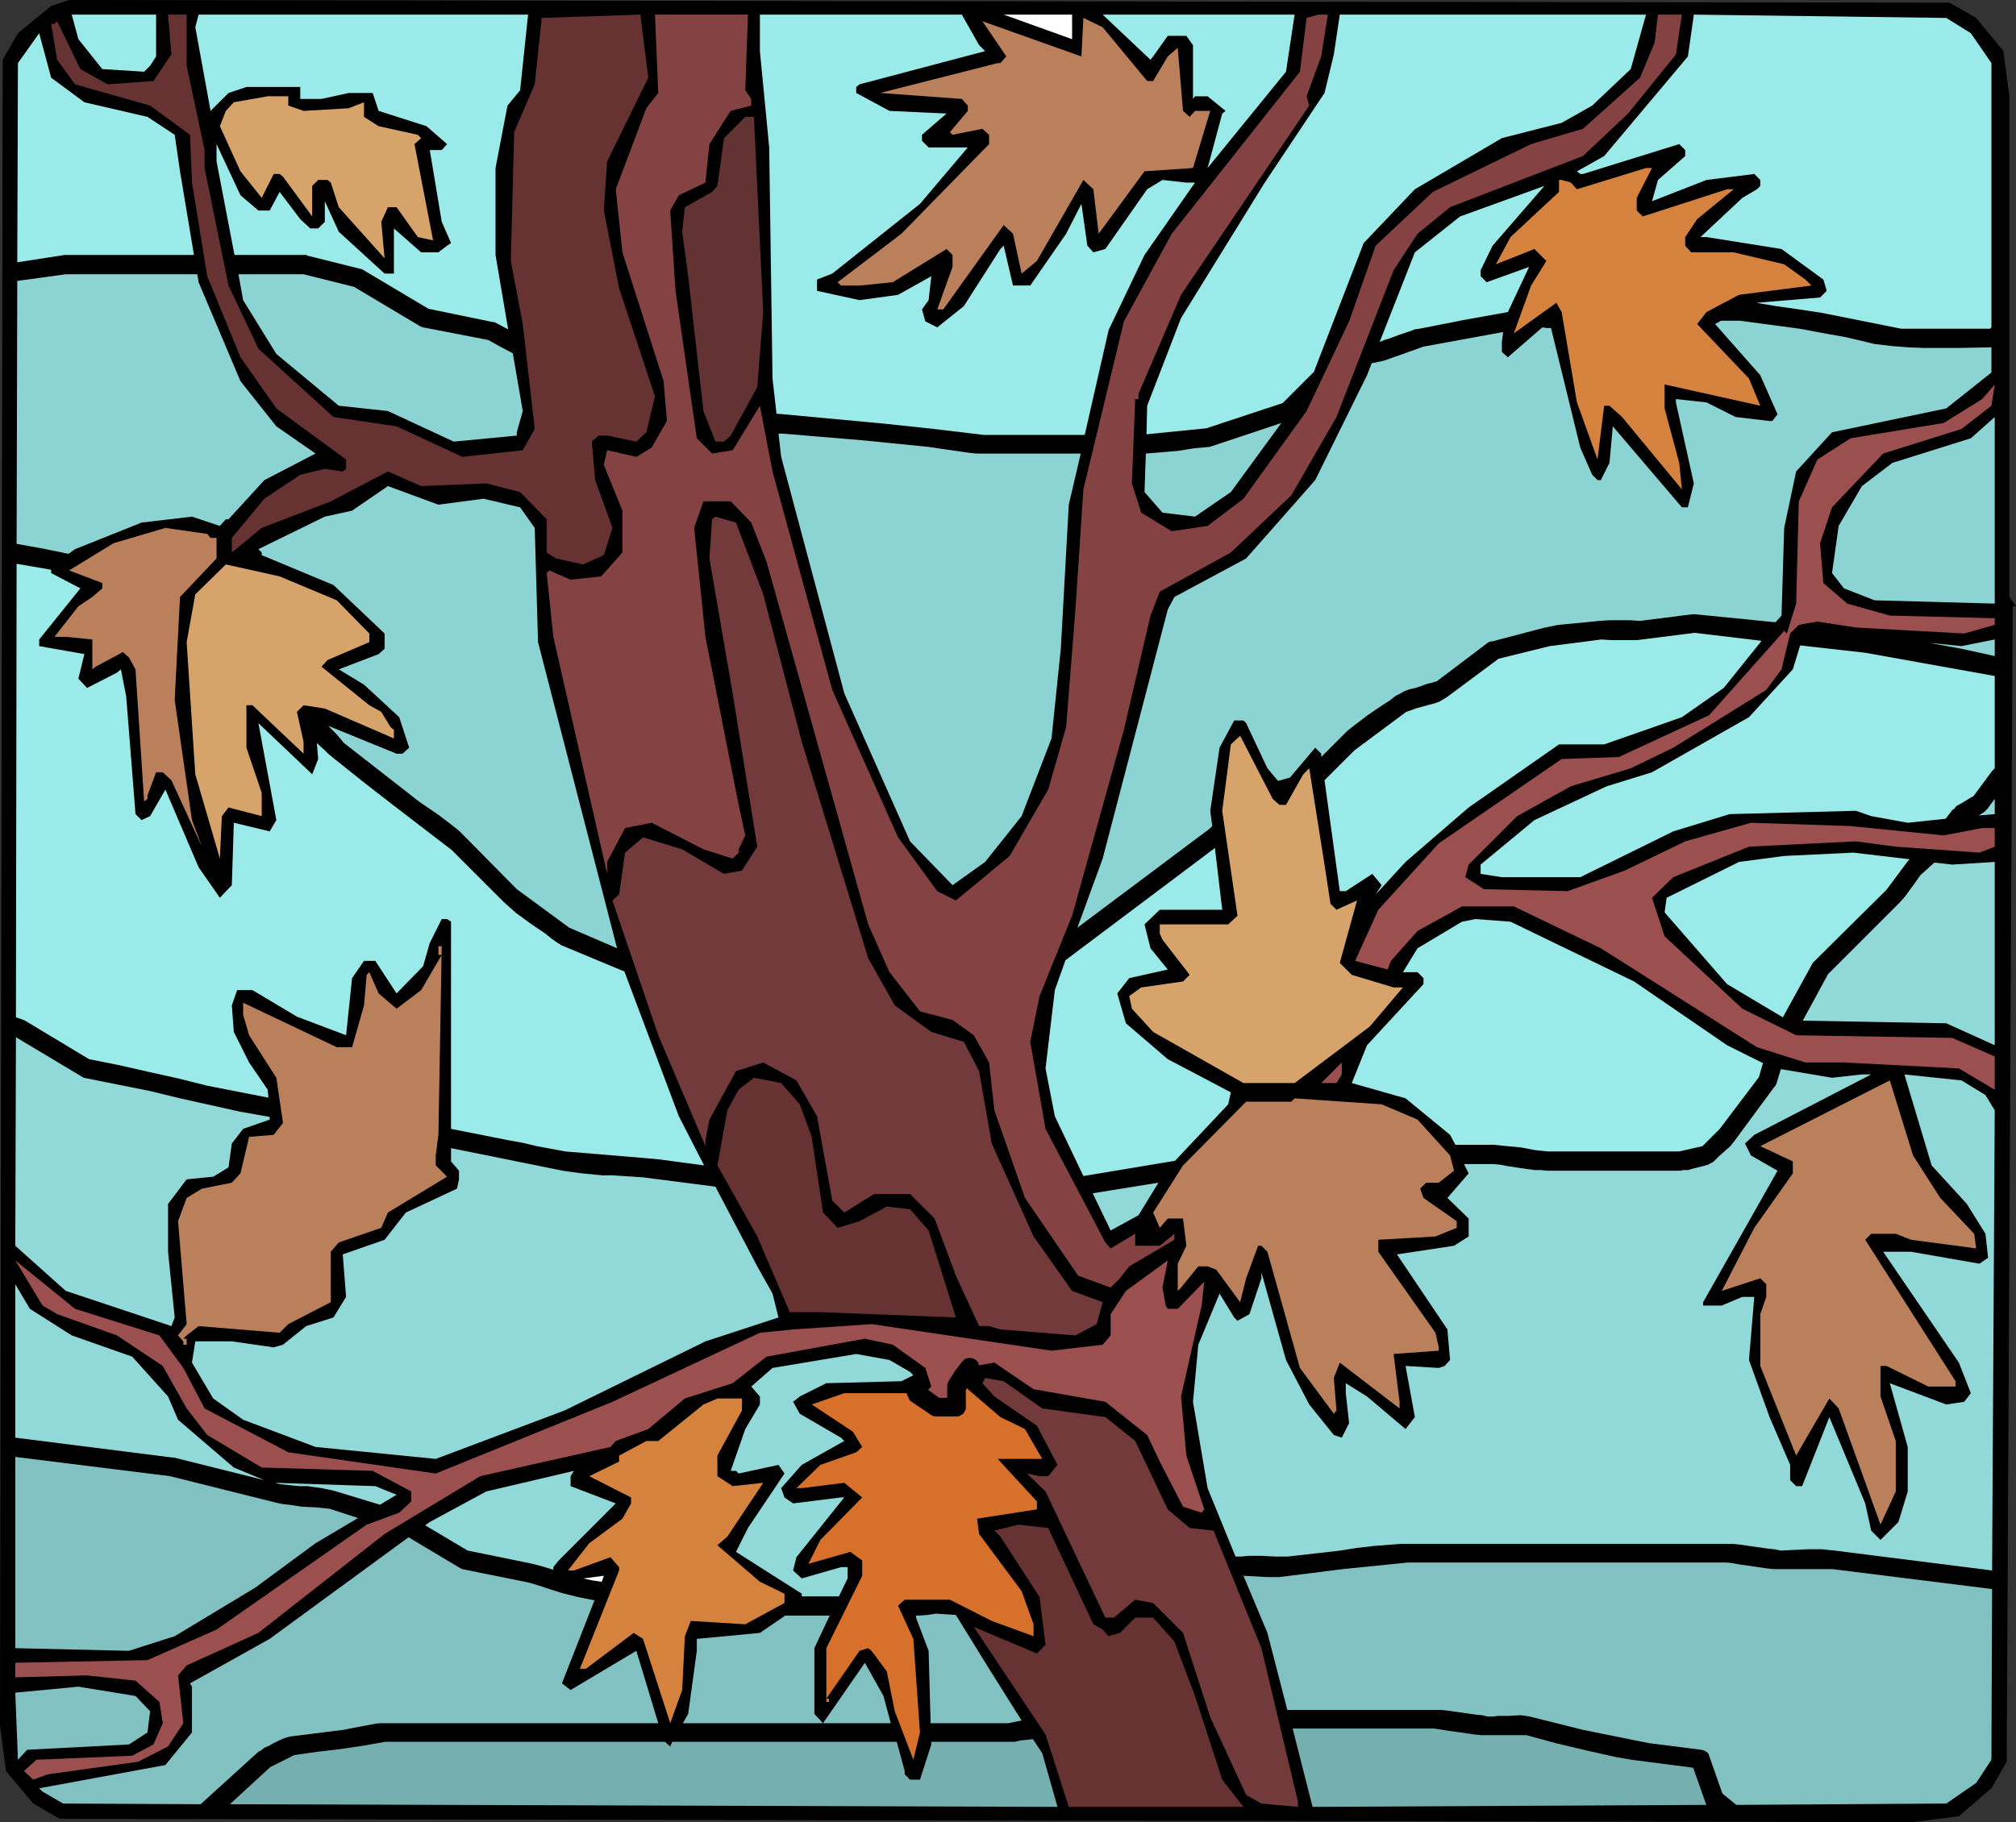 <?xml version="1.0" encoding="UTF-8" standalone="no"?>
<svg
   version="1.0"
   width="129.766mm"
   height="117.318mm"
   id="svg64"
   sodipodi:docname="Tree 211.wmf"
   xmlns:inkscape="http://www.inkscape.org/namespaces/inkscape"
   xmlns:sodipodi="http://sodipodi.sourceforge.net/DTD/sodipodi-0.dtd"
   xmlns="http://www.w3.org/2000/svg"
   xmlns:svg="http://www.w3.org/2000/svg">
  <rect width="100%" height="100%" fill="#333333" stroke="none"/>
  <sodipodi:namedview
     id="namedview64"
     pagecolor="#ffffff"
     bordercolor="#000000"
     borderopacity="0.25"
     inkscape:showpageshadow="2"
     inkscape:pageopacity="0.0"
     inkscape:pagecheckerboard="0"
     inkscape:deskcolor="#d1d1d1"
     inkscape:document-units="mm" />
  <defs
     id="defs1">
    <pattern
       id="WMFhbasepattern"
       patternUnits="userSpaceOnUse"
       width="6"
       height="6"
       x="0"
       y="0" />
  </defs>
  <path
     style="fill:#000000;fill-opacity:1;fill-rule:evenodd;stroke:none"
     d="m 480.759,4.363 6.626,8.08 1.454,10.988 V 145.27 l 1.616,2.262 h -0.808 l -1.454,281.168 -3.717,6.464 -7.918,6.787 -11.15,1.454 L 14.544,442.598 8.08,438.881 1.454,430.963 0,419.975 0.646,14.543 4.363,8.08 12.443,1.454 16.806,0 474.295,0.646 Z"
     id="path1" />
  <path
     style="fill:#9beaea;fill-opacity:1;fill-rule:evenodd;stroke:none"
     d="M 37.976,13.735 36.522,15.998 35.067,17.452 24.886,16.805 19.069,9.534 17.453,3.555 h 20.523 z"
     id="path2" />
  <path
     style="fill:#663232;fill-opacity:1;fill-rule:evenodd;stroke:none"
     d="m 45.41,15.998 4.363,20.522 v 4.363 l 5.818,28.602 7.272,15.351 18.261,16.644 15.352,2.262 15.998,7.433 14.706,-1.616 2.909,-5.171 -2.909,-25.531 -2.909,-15.351 0.808,-31.349 5.01,-11.635 1.616,-15.351 V 4.363 l 24.078,-0.808 1.939,15.351 -10.019,20.36 -0.808,11.958 3.717,18.906 8.726,26.339 -2.101,8.726 -2.424,2.262 -7.11,-1.454 h -2.101 l -1.616,1.454 0.808,9.372 4.202,11.635 -2.101,6.625 -5.01,2.262 -6.626,-1.454 -2.262,-1.454 v -8.08 l -6.464,-6.625 -8.242,-2.101 -15.837,0.646 -8.08,-3.555 -13.898,7.272 -16.806,6.464 -7.272,5.979 v -3.555 l 7.918,-9.534 8.726,-5.817 5.979,-1.454 4.363,0.646 0.808,-0.646 v -2.262 L 67.226,99.379 58.499,86.936 50.419,67.222 46.702,44.438 46.218,32.803 36.522,25.693 18.261,20.522 13.898,14.543 12.443,5.817 h 0.808 l 0.646,-0.646 5.656,11.635 6.626,3.717 11.15,-0.808 4.363,-6.464 -0.808,-9.695 h 4.525 z"
     id="path3" />
  <path
     style="fill:#8cd3d3;fill-opacity:1;fill-rule:evenodd;stroke:none"
     d="m 79.83,176.619 16.645,6.787 h 1.454 l 1.616,-1.454 -2.424,-7.433 -8.565,-7.918 -6.141,-3.717 9.696,-3.717 1.454,-1.293 v -3.717 l -12.443,-11.796 -17.453,-7.272 v -0.646 l -0.808,-0.808 16.16,-7.918 6.626,-1.454 8.726,-5.979 12.282,4.525 10.989,-1.454 8.888,2.101 3.555,5.009 0.808,27.794 19.23,74.493 -11.635,-5.009 -12.766,-9.372 -12.766,-12.927 -1.293,-1.293 -1.616,-1.293 -3.394,-2.585 -3.555,-2.424 -1.616,-1.131 -1.616,-1.293 -16.16,-12.604 -1.778,-2.101 z"
     id="path4" />
  <path
     style="fill:#91d8d8;fill-opacity:1;fill-rule:evenodd;stroke:none"
     d="m 65.61,271.796 v 0.646 l -6.464,2.262 -2.747,3.555 -0.808,5.817 -3.717,2.262 -6.464,0.646 -4.525,5.979 v 11.635 l 1.616,15.998 -0.808,2.101 -25.694,-8.564 -12.282,-10.988 0.162,-50.74 15.675,9.372 0.485,0.323 0.323,0.162 16.16,3.232 7.272,1.778 7.272,1.616 7.272,1.616 z"
     id="path5" />
  <path
     style="fill:#91d8d8;fill-opacity:1;fill-rule:evenodd;stroke:none"
     d="m 174.043,288.763 10.181,19.391 3.717,6.625 1.454,5.817 -17.776,5.817 -34.259,16.805 -31.35,11.796 -29.25,-2.909 -17.614,-6.625 -7.272,-5.171 -5.171,-8.726 0.808,-5.171 h 8.888 l 10.181,1.454 2.262,-0.646 5.656,-4.525 6.626,-2.101 3.07,-5.009 -0.808,-10.342 10.181,-3.555 5.171,-6.625 12.443,-5.817 0.485,-2.262 v -2.101 l -1.939,-2.262 v -3.232 l 27.149,5.494 2.262,0.323 2.424,0.323 5.01,0.485 h 2.424 l 2.586,0.162 2.424,0.162 2.424,0.162 z"
     id="path6" />
  <path
     style="fill:#9beaea;fill-opacity:1;fill-rule:evenodd;stroke:none"
     d="m 12.443,138.645 v 0.808 l 7.11,3.717 -10.019,12.443 v 1.616 l 10.989,1.939 -1.454,5.979 2.101,2.262 7.272,-3.717 0.97,-0.808 1.293,6.625 2.262,28.602 1.454,1.454 2.101,-0.97 3.717,-6.464 8.08,18.906 5.171,7.433 2.909,-3.07 0.485,-15.19 8.726,2.101 1.616,-2.747 -4.363,-23.592 13.09,12.443 1.454,-3.717 -0.323,-3.878 1.939,1.778 0.808,0.808 0.97,0.808 7.272,5.817 7.272,5.656 14.544,11.15 12.766,12.766 1.454,1.293 1.454,1.293 3.555,2.585 3.555,2.424 1.616,1.293 1.616,1.131 h 0.162 l 0.323,0.323 15.514,6.464 13.251,35.227 6.141,11.958 -7.272,-0.97 -3.555,-0.485 -3.555,-0.323 -19.392,-1.616 -6.949,-1.293 -3.394,-0.808 -3.555,-0.646 -13.898,-2.747 v -50.416 l -0.97,-0.646 h -1.293 l -2.909,5.817 -1.616,5.656 -6.464,6.625 -5.171,-7.918 H 88.557 l -2.909,4.201 -1.454,13.897 -11.958,-4.525 -10.827,-6.464 h -3.717 l -1.293,3.717 0.485,6.464 3.717,7.433 4.525,6.625 0.162,1.939 -14.867,-2.909 -7.11,-1.778 -7.272,-1.616 -7.11,-1.616 -7.272,-1.454 -15.837,-9.534 H 5.656 L 5.333,248.042 v 0 L 3.878,247.558 4.04,137.191 Z"
     id="path7" />
  <path
     style="fill:#8cd3d3;fill-opacity:1;fill-rule:evenodd;stroke:none"
     d="m 47.995,66.737 0.323,1.939 10.181,24.077 8.726,10.988 9.534,6.625 -12.443,6.464 -8.726,9.534 h -0.646 l -1.454,1.616 -6.787,-2.262 -12.282,1.454 -16.16,6.464 -1.616,1.131 -6.302,-1.293 -6.302,-1.131 0.162,-63.99 5.979,-0.808 5.818,-0.808 z"
     id="path8" />
  <path
     style="fill:#9beaea;fill-opacity:1;fill-rule:evenodd;stroke:none"
     d="m 20.523,24.885 15.352,3.555 6.626,4.363 1.293,8.888 3.394,20.36 h -31.189 -0.323 L 4.202,63.828 4.363,15.351 9.534,8.08 12.443,18.906 Z"
     id="path9" />
  <path
     style="fill:#8cd3d3;fill-opacity:1;fill-rule:evenodd;stroke:none"
     d="m 262.923,110.367 -2.909,12.443 -1.939,35.065 -2.262,21.815 -7.272,18.906 -8.888,11.15 -7.918,5.656 -10.342,-10.665 -15.998,-36.035 -15.352,-57.526 -0.646,-5.656 h 0.97 l 19.392,1.616 16.16,1.616 3.232,0.485 3.394,0.485 3.394,0.485 1.616,0.162 h 1.616 z"
     id="path10" />
  <path
     style="fill:#9beaea;fill-opacity:1;fill-rule:evenodd;stroke:none"
     d="m 238.198,10.988 1.454,1.454 -30.542,8.08 -0.808,0.646 v 1.454 l 8.08,4.363 13.898,0.646 -5.979,5.171 v 1.454 l 1.616,1.616 h 9.534 l -11.635,13.735 -21.331,16.967 -3.717,1.454 v 2.747 l 10.342,2.262 9.373,-1.293 8.08,-4.525 -0.646,5.817 -1.616,2.262 0.808,2.909 2.909,1.454 6.464,-5.171 8.888,-13.897 0.808,-0.808 2.262,9.695 h 4.202 l 8.726,-12.604 3.717,-7.272 1.454,10.18 1.454,1.616 2.909,-0.808 10.181,-14.543 3.717,-2.262 5.818,0.646 h 2.101 l -12.282,17.613 -8.726,18.26 -5.818,25.531 h -24.563 l -12.12,-1.454 -12.12,-1.293 -12.12,-1.131 -12.12,-1.131 -1.939,-0.162 -0.97,-8.564 -0.808,-56.234 -2.262,-23.431 V 3.555 h 49.126 z"
     id="path11" />
  <path
     style="fill:#8cd3d3;fill-opacity:1;fill-rule:evenodd;stroke:none"
     d="m 311.726,102.934 -12.282,16.805 -8.726,5.979 -7.918,-0.97 -4.363,-5.009 0.323,-9.372 3.878,-0.323 3.878,-0.323 4.04,-0.646 3.717,-0.323 0.485,-0.162 z"
     id="path12" />
  <path
     style="fill:#9beaea;fill-opacity:1;fill-rule:evenodd;stroke:none"
     d="m 396.728,16.805 -9.373,8.888 -7.434,4.201 -14.544,3.717 -21.17,12.443 -12.443,13.089 -12.12,31.349 -7.595,7.595 -18.584,6.14 -14.544,1.454 0.162,-6.948 8.242,-21.33 20.362,-32.965 14.544,-21.815 2.262,-9.372 1.454,-9.695 h 74.498 z"
     id="path13" />
  <path
     style="fill:#9beaea;fill-opacity:1;fill-rule:evenodd;stroke:none"
     d="m 335.643,83.219 8.565,-21.815 10.989,-8.726 20.523,-7.433 -12.605,14.543 -2.909,5.979 v 1.454 l 1.454,1.454 10.342,-3.717 -5.171,10.988 -10.827,1.939 -10.666,2.101 -1.131,0.162 -1.293,0.485 -2.424,0.808 -2.586,0.97 -1.131,0.323 z"
     id="path14" />
  <path
     style="fill:#91d8d8;fill-opacity:1;fill-rule:evenodd;stroke:none"
     d="m 281.83,287.794 -4.848,7.918 -6.787,3.717 -4.363,-9.049 z"
     id="path15" />
  <path
     style="fill:#9beaea;fill-opacity:1;fill-rule:evenodd;stroke:none"
     d="m 295.566,206.352 1.778,15.028 h -15.19 l -3.717,3.555 1.454,5.817 4.202,5.171 -9.373,2.101 -2.909,3.717 2.101,7.272 10.181,8.726 15.352,8.08 -0.646,2.909 -12.928,13.735 -22.301,3.717 -6.949,-14.543 -2.262,-11.635 2.262,-19.068 2.586,-7.272 z"
     id="path16" />
  <path
     style="fill:#9beaea;fill-opacity:1;fill-rule:evenodd;stroke:none"
     d="m 428.563,155.935 -9.211,11.473 -10.181,7.11 -18.907,6.625 h -10.989 l -21.978,15.351 -15.352,13.25 -7.272,7.918 1.454,-2.262 -2.262,-2.747 -6.464,4.201 h -1.454 l -3.717,-26.986 7.272,-7.272 12.605,-9.372 0.97,-0.323 1.293,-0.485 2.909,-0.808 1.293,-0.323 1.454,-0.485 1.131,-0.646 0.808,-0.485 12.605,-9.372 12.443,-3.07 12.605,-1.616 2.424,0.162 h 1.293 1.131 2.586 1.131 l 1.293,-0.162 12.766,-1.616 z"
     id="path17" />
  <path
     style="fill:#8cd3d3;fill-opacity:1;fill-rule:evenodd;stroke:none"
     d="m 484.476,84.512 v 6.14 l -10.989,8.726 -27.795,5.817 -8.726,9.534 -2.909,13.735 -0.646,21.33 -1.454,1.616 -1.778,-0.162 -1.616,-0.162 -8.08,-0.808 -8.242,-0.808 h -0.485 l -12.766,1.616 -2.424,-0.162 h -2.424 -2.586 l -2.424,0.162 -3.232,0.323 -3.394,0.323 -3.394,0.323 -1.616,0.323 -1.616,0.323 -12.928,3.393 h -0.323 l -0.485,0.162 -12.605,9.534 -1.131,0.323 -1.293,0.323 -1.293,0.485 -1.454,0.485 -1.454,0.323 -1.293,0.485 -1.131,0.646 -0.97,0.485 -1.454,1.131 -1.778,1.131 -3.555,2.424 -3.394,2.585 -1.616,1.293 -1.293,1.293 -5.01,5.009 v -0.808 l -1.454,-1.454 -6.141,7.272 -2.909,0.808 -2.586,-3.07 -5.171,-10.988 -0.646,-0.646 h -2.262 l -3.555,6.625 -2.262,15.351 0.485,3.717 -0.646,0.646 -32.158,24.077 6.141,-16.805 15.837,-60.597 1.616,-3.07 17.453,-9.372 16.806,-19.068 12.605,-25.531 1.131,-2.909 1.616,-0.323 1.454,-0.323 9.534,-3.393 19.392,-3.555 -0.323,2.424 v 2.424 l 1.454,1.293 8.403,-7.272 1.131,0.162 h 0.97 l 7.11,29.086 2.909,6.625 1.293,1.293 h 0.808 l 2.101,-4.201 0.808,-8.888 16.806,19.714 h 1.454 l 1.454,-5.817 -4.363,-19.714 v -0.808 l 7.434,0.808 7.11,3.555 8.242,0.97 h 0.646 l 1.293,-1.616 -4.202,-9.534 -10.989,-12.443 1.454,-0.808 h 4.525 l 7.272,0.97 7.272,0.97 6.949,1.293 3.717,0.646 3.555,0.808 4.04,0.97 4.04,0.485 4.04,0.323 4.04,0.162 h 8.242 z"
     id="path18" />
  <path
     style="fill:#9beaea;fill-opacity:1;fill-rule:evenodd;stroke:none"
     d="m 479.467,8.08 5.01,7.272 v 64.313 l -0.323,0.323 h -21.654 l -6.464,-1.293 -6.464,-1.293 -6.464,-1.293 -6.464,-0.97 -2.262,-0.323 -2.262,-0.323 -4.848,-0.808 15.514,-1.293 1.616,-1.616 -0.808,-2.747 -10.181,-7.433 -18.261,-2.909 h -1.454 l 10.181,-9.534 3.555,-2.101 0.808,-0.808 v -1.454 l -1.454,-1.454 -11.635,1.454 -13.251,5.171 1.454,-5.171 6.626,-5.817 v -1.454 l -1.454,-1.454 -23.432,7.272 h -0.646 l -0.808,-0.646 6.626,-3.717 20.362,-24.239 1.454,-10.18 61.408,0.808 z"
     id="path19" />
  <path
     style="fill:#8cd3d3;fill-opacity:1;fill-rule:evenodd;stroke:none"
     d="m 456.035,146.078 -7.434,-2.909 -2.909,-3.717 1.616,-11.473 5.656,-9.695 7.434,-5.656 19.069,-5.979 5.818,-5.171 v 45.407 z"
     id="path20" />
  <path
     style="fill:#91d8d8;fill-opacity:1;fill-rule:evenodd;stroke:none"
     d="m 485.284,194.394 v 3.717 l -3.878,0.323 1.293,-0.808 0.485,-0.485 0.323,-0.323 z"
     id="path21" />
  <path
     style="fill:#9beaea;fill-opacity:1;fill-rule:evenodd;stroke:none"
     d="m 485.284,164.5 v 22.461 l -0.323,0.323 -0.323,0.323 -4.525,6.14 -0.646,0.323 -1.293,0.808 -0.808,0.485 -1.454,0.808 -0.485,0.646 -0.485,0.323 -1.616,2.101 -9.211,0.97 -8.888,-1.616 -3.717,-1.293 -30.704,0.808 -13.736,4.201 -22.624,11.15 h -19.069 l -5.171,-0.808 v -2.262 l 13.09,-10.827 17.614,-8.241 10.989,-3.393 23.594,-13.412 10.666,-11.635 1.778,-5.817 15.837,1.778 z"
     id="path22" />
  <path
     style="fill:#8cd3d3;fill-opacity:1;fill-rule:evenodd;stroke:none"
     d="m 485.284,155.612 v 4.04 l -8.08,-1.778 -7.918,-1.454 7.918,0.808 z"
     id="path23" />
  <path
     style="fill:#9beaea;fill-opacity:1;fill-rule:evenodd;stroke:none"
     d="m 433.734,247.558 -13.574,-8.08 -15.19,-17.452 0.485,-3.555 17.614,-8.726 10.989,-1.454 16.806,-0.808 13.736,1.616 -0.485,0.485 -0.485,0.646 -4.686,6.302 -17.776,17.613 v 0 l -0.162,0.162 -0.162,0.323 z"
     id="path24" />
  <path
     style="fill:#91d8d8;fill-opacity:1;fill-rule:evenodd;stroke:none"
     d="m 485.284,209.745 v 44.599 l -11.797,-5.333 -34.906,-0.646 6.141,-11.311 17.453,-17.452 1.293,-1.454 1.293,-1.778 1.293,-1.778 1.131,-1.616 1.616,-1.454 1.778,-1.616 4.363,0.485 z"
     id="path25" />
  <path
     style="fill:#75afaf;fill-opacity:1;fill-rule:evenodd;stroke:none"
     d="m 415.15,439.205 -95.829,0.485 -4.848,-19.068 h 34.421 l 3.07,0.485 3.394,0.485 3.394,0.485 1.778,0.162 h 1.454 9.373 l 3.555,0.97 3.555,0.97 7.434,1.778 7.272,1.616 3.717,0.646 3.717,0.485 11.312,1.454 2.909,8.241 0.162,0.485 z"
     id="path26" />
  <path
     style="fill:#82c1c1;fill-opacity:1;fill-rule:evenodd;stroke:none"
     d="m 484.638,386.687 -0.162,41.529 -3.717,5.656 -7.272,5.009 -51.066,0.323 -3.394,-2.747 -3.232,-9.211 -0.162,-0.485 -0.485,-0.485 -0.646,-0.323 -0.646,-0.162 -12.766,-1.616 -15.998,-3.232 -12.928,-3.232 -0.97,-0.162 -1.293,-0.162 -2.747,0.162 h -2.747 l -1.131,0.162 h -1.293 l -1.454,-0.323 -1.616,-0.162 -3.394,-0.485 -3.394,-0.485 -1.616,-0.162 h -1.454 -35.875 l -4.848,-18.745 -5.818,-13.897 2.909,0.162 2.909,0.162 h 2.747 l 2.747,-0.323 12.766,-1.616 15.998,-1.616 h 77.406 l 1.454,0.162 1.778,0.323 3.394,0.485 3.394,0.485 1.616,0.162 h 1.454 12.766 z"
     id="path27" />
  <path
     style="fill:#91d8d8;fill-opacity:1;fill-rule:evenodd;stroke:none"
     d="m 433.249,260.162 12.443,2.101 7.272,-0.808 h 2.262 l -28.442,14.705 -2.262,2.101 1.454,2.909 6.464,3.717 -18.099,31.995 v 0.808 h 4.525 l 5.01,-2.101 h 2.909 l -1.293,15.351 5.01,13.897 5.01,11.635 v 3.717 l 1.454,1.454 h 1.454 l 6.626,-16.805 8.726,21.007 1.454,6.625 2.262,2.262 4.363,-4.363 2.262,-7.433 v -10.827 l -4.363,-15.513 13.736,5.171 4.363,-0.646 1.616,-2.101 -2.909,-7.433 -18.422,-26.986 h 6.787 l 16.645,2.909 2.101,-1.454 -0.646,-5.817 -4.525,-7.272 -8.565,-9.372 -6.626,-22.138 13.898,1.454 5.818,3.555 2.262,3.717 -0.646,111.983 -38.299,-4.848 -1.616,-0.162 -1.454,-0.162 h -3.394 l -3.394,0.162 -3.232,0.162 -1.616,-0.323 -1.616,-0.162 -3.394,-0.485 -3.394,-0.485 -1.454,-0.162 h -1.616 -77.568 -1.939 l -2.101,0.162 -4.202,0.323 -4.202,0.485 -2.101,0.323 -1.939,0.323 -12.766,1.454 h -1.454 -1.616 l -3.394,-0.162 h -3.232 l -1.616,0.162 h -1.454 l -6.787,-16.644 -3.555,-21.007 1.293,-13.897 5.171,-12.443 3.555,5.817 0.808,0.808 2.909,-1.616 2.909,-8.726 v -1.454 l 5.979,21.33 5.656,10.827 5.979,7.433 1.939,0.646 1.778,-3.555 -0.808,-7.272 v -2.424 l 5.171,3.232 9.373,7.918 2.262,-2.909 -2.262,-12.443 8.08,0.485 1.454,-0.485 1.293,-1.454 -0.646,-7.433 -12.282,-18.26 13.898,-2.101 3.555,-2.262 v -4.363 l -5.171,-5.009 5.171,-5.979 -1.131,-2.262 h 7.272 l 1.616,0.162 1.616,0.323 3.232,0.485 3.394,0.485 h 1.616 l 1.454,0.162 h 32.482 l 0.646,-0.162 h 1.131 l 1.131,-0.323 2.586,-0.646 1.131,-0.323 0.97,-0.485 0.485,-0.323 1.293,-1.293 2.747,-2.424 1.131,-1.454 9.534,-12.927 0.323,-0.323 v -0.162 l 0.162,-0.162 z"
     id="path28" />
  <path
     style="fill:#9beaea;fill-opacity:1;fill-rule:evenodd;stroke:none"
     d="m 397.536,238.832 22.624,15.513 8.726,4.363 -0.97,3.393 -9.534,12.604 -4.202,4.201 -5.656,1.293 h -31.997 l -1.454,-0.162 -1.616,-0.162 -3.394,-0.646 -3.394,-0.323 -1.616,-0.162 -1.454,-0.162 h -9.534 l -1.293,-2.424 -10.827,-8.888 -13.09,-3.717 3.717,-9.211 13.736,-14.866 v -1.454 l -1.454,-1.454 h -3.555 l 3.555,-5.817 10.827,-6.464 3.232,-0.646 8.565,0.646 z"
     id="path29" />
  <path
     style="fill:#ffffff;fill-opacity:1;fill-rule:evenodd;stroke:none"
     d="m 141.885,384.102 5.01,-0.646 -0.485,1.454 -2.262,-0.323 z"
     id="path30" />
  <path
     style="fill:#91d8d8;fill-opacity:1;fill-rule:evenodd;stroke:none"
     d="m 103.424,371.175 1.131,-0.808 13.736,-7.433 21.331,-5.009 -0.808,1.293 v 2.424 l 10.989,4.201 -13.898,13.897 -1.293,1.616 v 0.646 l -2.586,-0.808 -2.424,-0.646 -15.837,-3.232 z"
     id="path31" />
  <path
     style="fill:#82c1c1;fill-opacity:1;fill-rule:evenodd;stroke:none"
     d="m 48.803,439.043 -33.451,-0.162 -5.01,-2.909 -0.808,-0.808 30.704,-5.656 6.464,-7.918 v -11.15 l -0.485,-0.808 19.392,-10.827 33.774,-24.723 12.443,7.433 0.323,0.162 0.323,0.162 15.998,3.232 2.262,0.646 1.939,0.646 4.04,1.293 3.878,0.97 4.04,0.808 -7.918,20.199 2.101,1.616 15.998,-9.534 5.333,17.613 H 93.566 92.435 l -1.293,0.162 -2.586,0.485 -2.586,0.485 -2.424,0.485 -12.928,1.616 -0.646,0.162 -0.97,0.323 -1.131,0.485 -1.293,0.646 -1.131,0.646 -1.131,0.485 -0.808,0.646 -0.646,0.323 -7.11,6.464 z"
     id="path32" />
  <path
     style="fill:#82c1c1;fill-opacity:1;fill-rule:evenodd;stroke:none"
     d="m 226.401,419.329 -0.485,-17.613 -3.07,-8.08 v -0.485 h 0.485 l 2.262,-0.162 2.101,-0.323 4.848,0.323 8.08,13.089 7.918,12.604 -1.616,0.323 -1.616,0.323 z"
     id="path33" />
  <path
     style="fill:#75afaf;fill-opacity:1;fill-rule:evenodd;stroke:none"
     d="m 218.16,423.853 1.939,7.11 v 0.808 l 1.293,1.293 h 2.424 l 2.747,-8.564 v -0.646 h 19.069 1.293 l 1.293,-0.323 1.616,-0.162 1.454,-0.162 2.262,3.393 3.717,13.089 -201.353,-0.646 9.858,-9.049 5.818,-2.909 5.656,-0.808 5.494,-0.646 5.494,-0.808 5.494,-0.97 h 68.034 l 1.293,1.131 0.485,-1.131 z"
     id="path34" />
  <path
     style="fill:#82c1c1;fill-opacity:1;fill-rule:evenodd;stroke:none"
     d="m 201.838,393.151 -3.717,7.918 v 15.998 l 2.101,2.262 10.181,-14.705 4.525,8.08 1.778,6.625 h -50.581 l 1.293,-2.262 2.101,-15.351 v -2.909 l 15.352,-1.454 6.141,-4.201 z"
     id="path35" />
  <path
     style="fill:#91d8d8;fill-opacity:1;fill-rule:evenodd;stroke:none"
     d="m 221.392,333.847 0.808,0.808 -2.909,1.454 -18.261,0.485 -6.464,3.232 -1.616,1.293 1.616,2.909 10.019,5.817 0.808,0.808 -10.342,5.817 -5.01,5.656 0.808,2.262 2.101,1.454 11.635,-1.454 h 0.808 l -11.635,14.543 -0.808,3.232 2.101,1.939 9.534,-2.747 h 1.616 v 2.747 l -2.101,4.363 h -9.05 v -0.646 l -15.998,-10.18 2.909,-5.817 8.888,-13.25 -1.454,-2.101 -9.696,2.101 -0.646,-0.646 h -1.293 l 3.555,-10.18 3.555,-5.979 v -1.939 l -2.101,-2.424 5.171,-4.525 20.362,-3.393 8.08,1.454 z"
     id="path36" />
  <path
     style="fill:#82c1c1;fill-opacity:1;fill-rule:evenodd;stroke:none"
     d="m 87.102,369.397 -10.342,6.14 -14.706,10.827 -19.554,11.796 -11.15,3.555 -27.634,-0.646 v -46.538 l 37.653,4.686 25.856,6.464 1.454,0.323 1.616,0.162 3.232,0.485 3.394,0.162 3.232,0.323 z"
     id="path37" />
  <path
     style="fill:#91d8d8;fill-opacity:1;fill-rule:evenodd;stroke:none"
     d="m 66.902,360.833 24.402,0.808 5.171,2.101 -4.04,2.424 -11.15,-3.393 -1.454,-0.323 -1.616,-0.323 -3.394,-0.485 h -1.778 l -1.778,-0.162 -1.616,-0.162 -1.616,-0.162 z"
     id="path38" />
  <path
     style="fill:#91d8d8;fill-opacity:1;fill-rule:evenodd;stroke:none"
     d="m 17.453,324.96 14.706,5.171 8.726,9.695 2.424,5.656 13.574,11.635 7.434,3.07 -21.978,-5.494 H 42.016 L 3.717,349.845 v -37.328 l 3.555,5.979 z"
     id="path39" />
  <path
     style="fill:#82c1c1;fill-opacity:1;fill-rule:evenodd;stroke:none"
     d="m 36.522,416.42 -0.646,5.171 -4.525,2.909 -24.725,1.293 -2.262,2.424 -0.646,-16.321 15.352,-1.454 13.898,2.262 z"
     id="path40" />
  <path
     style="fill:#8cd3d3;fill-opacity:1;fill-rule:evenodd;stroke:none"
     d="m 124.755,85.966 2.424,14.058 -1.454,5.171 v 0.808 L 110.373,107.458 94.374,100.025 82.416,98.732 67.226,86.128 59.146,73.039 58.014,66.737 h 15.837 l 12.282,3.07 15.998,9.534 0.323,0.162 0.485,0.162 15.837,3.07 2.909,1.616 z"
     id="path41" />
  <path
     style="fill:#9beaea;fill-opacity:1;fill-rule:evenodd;stroke:none"
     d="m 126.533,21.976 -3.07,3.717 -2.909,15.19 v 21.168 l 3.07,18.098 -3.07,-1.616 -0.323,-0.162 h -0.323 L 104.232,75.14 88.234,65.606 87.91,65.444 h -0.162 L 74.821,62.213 74.498,62.051 h -0.323 -17.13 L 52.682,39.267 v -4.201 l 5.818,12.443 4.363,3.717 h 2.747 l 2.424,-4.525 5.01,6.625 2.424,2.262 h 1.939 l 1.616,-1.616 v -5.009 l 3.394,7.433 11.15,10.18 h 2.262 V 55.587 l 6.626,5.817 h 4.202 l 2.101,-1.616 0.97,-0.646 -2.262,-5.171 -2.909,-17.452 h 2.909 l 1.293,-1.454 -5.01,-4.363 -11.635,-3.717 -1.454,-4.363 h -5.818 l -6.626,1.454 h -5.171 v -2.909 H 59.954 l -4.363,1.454 -4.363,4.363 -3.717,-20.36 0.808,-3.07 h 80.154 z"
     id="path42" />
  <path
     style="fill:#844242;fill-opacity:1;fill-rule:evenodd;stroke:none"
     d="m 181.315,21.976 1.454,2.101 v 1.616 l -5.01,1.293 -5.171,8.08 -0.97,9.372 -6.464,3.07 -2.101,3.717 1.293,19.553 5.171,35.873 3.717,3.717 5.01,-0.808 6.626,-10.827 3.07,15.998 14.544,53.163 15.998,35.873 9.534,13.089 4.525,2.262 13.09,-10.827 9.373,-16.159 4.363,-15.19 2.262,-28.602 1.939,-29.248 9.858,-40.883 11.635,-21.33 31.189,-39.428 1.616,-13.089 2.909,-0.808 h 2.262 l -1.616,10.18 -3.555,9.695 0.646,2.262 -31.189,46.053 -10.342,24.077 v 1.293 h -0.808 l -0.808,20.522 2.262,7.11 7.434,4.525 8.726,-1.293 8.726,-6.625 15.352,-21.33 10.342,-21.815 6.464,-18.421 13.898,-13.089 23.917,-11.635 12.605,-3.717 13.898,-12.443 3.555,-8.564 0.808,-6.787 h 5.818 l -1.454,9.695 -11.635,14.382 -10.989,10.342 -32.32,12.443 -7.918,6.464 -5.818,8.888 -13.898,35.712 -10.989,19.068 -14.706,13.897 -17.291,9.534 -2.262,5.817 -6.464,27.794 -12.605,45.246 -7.918,19.553 -2.262,11.15 3.717,21.168 14.544,27.632 1.293,1.454 5.979,-3.555 v 2.909 h 5.979 l 3.555,-2.909 v 1.454 l -10.989,6.464 -2.262,2.909 -2.262,2.262 -7.918,-2.909 -12.928,-18.906 -7.434,-21.33 -1.293,-11.635 -3.717,-6.625 -5.171,-3.717 -7.918,-2.101 -7.434,-9.534 -5.171,-11.635 -24.725,-88.229 -3.717,-9.534 -5.01,-5.171 h -6.626 l -2.262,6.464 2.747,26.501 8.08,40.883 1.616,7.433 -1.616,3.393 v 0.808 l -1.454,1.454 -7.11,-2.262 -12.605,-6.464 -6.464,1.293 -4.363,8.241 v 2.909 l -13.09,-57.688 -1.616,-15.513 0.646,-0.646 5.171,2.262 7.434,-0.808 5.171,-5.817 v -10.18 l -4.525,-11.15 0.808,-3.555 7.11,1.616 3.717,-2.262 3.717,-6.464 -0.808,-9.695 -10.019,-31.349 -1.616,-15.351 7.434,-19.714 2.909,-3.717 -0.808,-19.068 h 22.624 z"
     id="path43" />
  <path
     style="fill:#ffffff;fill-opacity:1;fill-rule:evenodd;stroke:none"
     d="M 260.822,9.534 244.177,3.555 h 16.645 z"
     id="path44" />
  <path
     style="fill:#9beaea;fill-opacity:1;fill-rule:evenodd;stroke:none"
     d="m 312.857,17.452 -19.069,23.431 3.555,-13.25 0.808,-0.646 -4.363,-3.555 h -3.07 l -0.485,0.646 V 10.988 l -1.616,-2.262 h -4.525 l -3.555,5.009 -0.646,0.808 L 268.256,3.555 h 46.702 z"
     id="path45" />
  <path
     style="fill:#ba7f5b;fill-opacity:1;fill-rule:evenodd;stroke:none"
     d="m 279.083,19.714 h 1.454 l 3.555,-5.979 2.424,-2.101 1.293,15.351 1.616,1.454 1.293,-1.454 h 3.717 l -4.202,13.897 -11.797,0.808 -11.15,15.19 -1.293,-10.827 -2.424,-2.262 -11.312,19.714 -3.717,3.07 -2.101,-9.695 -2.262,-2.101 -14.706,20.522 h -1.454 l 3.717,-10.342 v -2.909 l -1.454,-1.454 -13.09,8.08 -8.08,0.808 h -4.525 l -0.808,-0.808 15.514,-11.796 21.331,-21.815 v -2.262 l -1.616,-1.454 -7.272,1.454 -0.646,-0.646 4.363,-5.171 v -1.293 l -1.454,-1.616 -19.877,-1.454 28.603,-7.272 h 0.646 l 1.454,-1.616 -5.818,-8.564 24.078,8.564 0.485,-9.372 4.686,2.262 z"
     id="path46" />
  <path
     style="fill:#d6a36b;fill-opacity:1;fill-rule:evenodd;stroke:none"
     d="m 70.134,25.693 3.717,1.293 10.989,-0.646 3.717,-1.454 v 3.555 l 3.555,2.262 9.534,2.101 0.808,0.808 -1.616,1.454 4.525,23.431 -3.717,-0.808 -5.171,-7.272 h -2.101 l -1.616,3.555 0.808,8.888 -11.15,-12.443 -1.939,-5.979 -0.808,-0.646 h -2.262 l -1.454,1.454 v 7.433 L 68.842,42.983 68.034,42.337 H 66.579 L 63.67,48.154 58.499,41.691 53.49,30.702 l 1.454,-3.717 1.939,-2.101 8.242,-1.454 h 5.01 z"
     id="path47" />
  <path
     style="fill:#633232;fill-opacity:1;fill-rule:evenodd;stroke:none"
     d="m 185.678,75.948 -1.454,18.26 -6.464,11.796 -1.616,1.454 h -2.101 l -2.909,-7.433 -3.717,-32.803 -1.454,-10.827 0.646,-5.979 6.626,-3.717 1.293,-1.454 1.616,-11.635 5.171,-5.171 h 2.101 z"
     id="path48" />
  <path
     style="fill:#d6823f;fill-opacity:1;fill-rule:evenodd;stroke:none"
     d="m 398.182,48.154 v 3.07 l 1.454,1.454 20.523,-6.625 h 1.616 l -8.888,7.272 -2.909,4.363 v 2.101 l 1.454,1.616 h 10.342 l 12.282,2.909 5.171,3.717 1.454,1.454 -17.614,2.262 -7.918,4.201 -2.262,2.909 12.605,13.25 2.747,6.625 -23.27,-5.171 v 5.817 l 3.555,13.25 0.646,6.464 -14.544,-17.613 -3.07,-2.747 h -1.293 l -1.616,13.089 -5.01,-13.897 -3.717,-21.976 -1.293,-2.262 -10.342,7.433 4.202,-11.635 3.717,-5.979 -2.909,-2.909 -9.373,3.717 3.555,-6.625 11.797,-10.988 v -2.909 h 0.646 l 2.262,0.646 1.454,1.616 16.806,-5.171 h 1.454 z"
     id="path49" />
  <path
     style="fill:#9b4f4f;fill-opacity:1;fill-rule:evenodd;stroke:none"
     d="m 477.204,104.388 -19.069,5.979 -12.443,13.089 -2.909,8.726 0.808,9.695 5.818,5.009 10.342,2.909 25.533,0.646 v 1.616 l -7.434,2.101 -26.341,-1.454 -9.373,-1.454 -4.525,0.808 -2.101,2.101 -2.101,8.726 -3.717,5.009 -22.624,14.058 -10.342,5.009 -14.544,4.363 -13.09,7.272 -11.797,11.796 -0.808,3.07 4.525,2.909 20.362,0.485 13.898,-5.009 14.706,-7.11 15.998,-4.525 24.24,0.808 22.624,2.262 9.373,-1.778 h 3.07 v 4.525 l -3.717,1.454 -20.362,-1.454 -9.696,-1.293 -26.018,1.293 -18.422,7.433 -5.171,5.009 3.07,9.372 18.907,17.613 13.09,6.464 37.976,0.646 10.342,4.525 v 8.08 l -8.726,-5.171 -27.957,-1.454 h -9.373 l -11.797,-3.717 -37.976,-24.077 -21.17,-10.18 H 355.681 l -10.827,5.979 -6.464,7.272 -0.808,2.101 -7.918,-2.101 5.656,-12.443 14.706,-16.159 29.896,-20.522 13.898,-0.485 21.978,-10.18 18.261,-20.522 0.646,0.646 2.262,-7.272 0.646,-24.885 4.525,-10.18 8.08,-5.171 22.624,-3.717 9.373,-5.817 3.07,-3.555 -0.808,5.171 z"
     id="path50" />
  <path
     style="fill:#723a3a;fill-opacity:1;fill-rule:evenodd;stroke:none"
     d="m 185.678,144.624 9.373,35.873 16.16,52.679 6.464,11.473 8.888,6.464 7.918,2.424 3.717,7.11 3.07,17.613 10.181,22.623 9.373,13.25 7.434,2.747 -1.454,5.333 -5.171,2.747 -18.261,-1.454 -2.747,-0.808 h -2.424 l -5.656,-12.281 -5.171,-13.897 -5.979,-5.979 h -8.726 l -7.272,4.525 -2.909,-2.909 -3.717,-20.522 -5.01,-8.726 -8.08,-4.363 -6.626,2.101 -6.464,11.796 -0.97,5.009 v 1.454 l -11.474,-26.986 -11.15,-32.803 1.616,-1.454 1.454,-10.18 4.363,-3.717 9.534,2.909 10.181,5.979 4.363,-0.808 3.717,-5.817 -5.979,-37.328 -5.656,-32.803 0.646,-9.534 0.808,-0.646 5.01,1.454 z"
     id="path51" />
  <path
     style="fill:#ba7f5b;fill-opacity:1;fill-rule:evenodd;stroke:none"
     d="m 51.227,130.889 h 1.454 v 5.009 l -8.888,9.372 -1.293,25.047 4.202,29.248 2.424,6.464 -7.434,-16.159 -2.101,-1.939 h -1.616 l -2.101,5.656 v 0.808 l -0.808,0.646 -2.101,-32.157 -1.616,-2.909 -1.454,-1.293 -6.626,3.555 -0.808,0.646 v -7.272 l -6.464,-0.646 h -2.747 l 5.818,-7.433 3.394,-2.262 2.424,-2.101 v -1.293 l -8.08,-3.07 10.827,-6.625 12.605,-3.717 10.181,1.454 z"
     id="path52" />
  <path
     style="fill:#d6a36b;fill-opacity:1;fill-rule:evenodd;stroke:none"
     d="m 81.931,146.078 7.918,8.08 v 2.101 l -10.181,4.363 -1.454,1.616 11.635,9.372 2.909,1.616 2.262,3.717 0.808,0.646 v 2.101 l -16.806,-7.272 -5.171,-0.808 -1.616,1.616 1.616,7.272 v 2.909 L 61.408,171.61 h -1.454 v 10.342 l 3.717,10.988 v 5.656 l -8.08,-2.101 -1.616,2.101 -0.485,10.342 -5.979,-20.522 -2.101,-32.157 2.101,-11.635 7.434,-7.272 13.09,2.909 z"
     id="path53" />
  <path
     style="fill:#d6a36b;fill-opacity:1;fill-rule:evenodd;stroke:none"
     d="m 311.241,195.848 h 1.616 l 4.202,-7.433 1.454,-1.454 3.717,23.431 1.454,9.534 1.454,1.454 5.01,-2.262 -4.202,15.19 2.909,2.909 10.181,3.07 h 2.262 l -8.08,9.534 -18.261,13.735 h -12.443 l -21.978,-12.443 -5.171,-5.656 -0.646,-3.07 2.909,-2.101 10.181,-1.454 1.616,-1.616 -6.626,-8.564 -0.646,-1.454 v -2.262 h 16.645 l 2.262,-2.101 -3.717,-25.531 2.101,-16.159 2.262,-2.101 7.918,15.351 z"
     id="path54" />
  <path
     style="fill:#ba7f5b;fill-opacity:1;fill-rule:evenodd;stroke:none"
     d="m 106.009,281.168 v 2.424 l 2.747,2.747 -14.382,8.726 -1.616,3.717 -10.342,3.555 -1.939,2.262 v 12.281 l -10.342,5.333 -2.101,2.101 -19.715,-1.616 -2.909,2.262 -0.808,0.808 h 0.808 v 1.454 H 44.602 v -0.808 l -1.293,-1.454 2.101,-2.747 -2.101,-25.047 2.101,-5.656 3.717,-2.262 7.272,-1.454 2.101,-2.262 2.101,-8.888 5.979,-0.485 2.262,-2.909 -1.616,-10.988 -6.626,-10.342 -1.454,-5.009 v -2.909 l 22.786,10.827 h 3.717 l 2.909,-10.18 0.646,-7.433 0.646,-0.646 2.262,5.171 4.363,3.717 5.979,-4.525 5.01,-8.564 h -0.808 v -2.101 h 0.808 l -0.808,45.892 z"
     id="path55" />
  <path
     style="fill:#9b4f4f;fill-opacity:1;fill-rule:evenodd;stroke:none"
     d="m 325.139,263.555 h -3.717 l 5.01,-5.009 v 2.909 z"
     id="path56" />
  <path
     style="fill:#663232;fill-opacity:1;fill-rule:evenodd;stroke:none"
     d="m 194.566,268.726 2.909,7.918 2.747,18.421 3.555,3.717 5.333,-1.616 6.626,-3.555 5.656,0.646 4.525,5.171 6.626,21.168 -32.966,-1.293 h -7.434 l -7.918,-18.421 -9.696,-17.29 2.424,-13.412 2.747,-5.009 3.717,-2.909 6.626,1.293 z"
     id="path57" />
  <path
     style="fill:#ba7f5b;fill-opacity:1;fill-rule:evenodd;stroke:none"
     d="m 472.033,291.51 8.242,8.726 0.485,3.555 -15.837,-2.101 -3.717,-1.454 h -5.979 l -1.454,1.454 21.978,34.419 v 1.293 h -6.626 l -10.181,-5.009 h -1.454 v 7.433 l 3.717,10.827 v 12.281 l -3.717,8.08 -10.181,-28.278 -2.262,-2.424 -8.08,13.897 -8.726,-21.815 v -12.604 l 1.454,-4.201 v -3.07 l -1.454,-1.454 -9.373,3.07 7.918,-15.351 9.373,-13.25 v -2.909 l -7.918,-3.717 31.512,-15.998 5.656,18.26 z"
     id="path58" />
  <path
     style="fill:#ba7f5b;fill-opacity:1;fill-rule:evenodd;stroke:none"
     d="m 344.854,272.443 7.918,8.726 0.97,3.717 -3.717,2.909 h -3.07 l -1.454,1.454 0.808,2.262 8.08,5.656 v 1.616 l -5.171,2.101 -13.898,0.808 v 2.909 l 13.898,19.714 0.808,3.555 v 0.808 l -10.989,0.808 1.454,11.635 v 1.616 l -14.544,-11.15 -1.454,3.717 0.646,7.918 -0.646,0.808 -8.242,-11.15 -7.918,-28.278 -1.454,-1.454 h -0.808 l -2.909,7.918 -1.454,5.817 -5.818,-7.918 -2.101,-0.808 h -2.262 l -4.202,5.171 -0.808,0.808 v -6.625 l 2.101,-4.363 -0.808,-6.625 h -3.717 l -1.939,2.262 -1.616,-3.717 7.272,-11.473 15.352,-15.513 h 10.989 l 0.808,-0.808 21.17,1.454 z"
     id="path59" />
  <path
     style="fill:#d6702b;fill-opacity:1;fill-rule:evenodd;stroke:none"
     d="m 235.451,337.725 v 0.323 l 7.918,6.787 5.979,2.909 4.202,7.272 h -10.827 l 9.534,10.342 v 1.939 l -14.544,2.262 0.485,3.717 10.342,13.897 2.909,8.08 v 2.909 l -10.181,-3.717 -10.181,-5.171 h -10.989 l -1.616,1.454 3.717,8.08 1.616,22.784 -1.616,6.625 -4.525,-11.796 -1.939,-9.695 -3.717,-5.009 -0.808,-0.646 -2.101,0.646 -8.08,11.635 h 0.646 v 0.808 h -0.646 v -13.089 l 8.726,-17.613 v -3.717 l -2.909,-2.101 -10.181,2.909 2.909,-5.817 10.181,-10.342 -4.363,-3.555 -10.342,1.293 h -1.293 l 5.818,-5.656 8.726,-3.07 1.454,-1.293 -2.262,-3.717 -10.019,-6.625 7.918,-2.747 h 15.19 l 0.162,0.646 0.323,0.485 0.162,0.485 0.323,0.323 5.01,3.393 0.646,0.323 h 0.646 4.848 0.485 l 0.323,-0.162 0.808,-0.485 0.485,-0.808 0.162,-0.323 v -0.485 -4.201 z"
     id="path60" />
  <path
     style="fill:#9b4f4f;fill-opacity:1;fill-rule:evenodd;stroke:none"
     d="m 38.784,324.96 5.818,7.918 5.171,9.857 20.362,10.665 35.875,5.171 42.986,-17.452 35.875,-16.805 8.08,-0.808 19.069,-1.293 43.794,6.464 12.443,-1.454 1.939,-2.262 v -5.171 l 3.717,-5.656 10.181,-7.433 -1.293,6.625 0.808,4.363 0.485,0.808 h 2.424 l 6.464,-6.625 -0.646,5.817 -5.01,22.138 1.293,14.382 4.363,13.089 -0.646,0.808 -4.525,-1.454 -5.656,-10.988 -3.07,-6.464 -10.181,-8.08 -17.453,-3.07 -9.534,-6.464 -3.717,0.646 -0.323,-0.808 -0.646,-0.646 -0.485,-0.162 -0.485,-0.162 h -0.808 l -0.485,0.162 -0.323,0.162 -0.323,0.323 -0.323,0.323 -0.485,0.646 -0.485,0.646 -0.646,0.808 -0.485,0.808 -0.646,0.97 -0.485,0.808 -0.323,0.808 v 0.646 2.585 h -1.939 l -2.747,-1.939 0.808,-0.808 -1.454,-4.525 -7.918,-5.656 -6.787,-1.454 -23.917,4.363 -8.242,6.464 -11.635,3.717 -8.888,7.433 -7.918,2.909 -1.293,1.454 -31.674,7.11 -23.27,14.058 -30.704,24.077 -17.453,7.918 -2.101,2.424 1.293,11.635 -3.717,5.656 -7.272,3.717 -21.978,3.07 -3.555,1.293 -2.262,-2.101 3.07,-2.747 23.27,-0.97 5.171,-2.747 2.262,-5.171 -0.808,-5.171 -5.818,-5.171 -11.797,-1.293 -17.453,0.485 v -3.555 l 32.158,-0.646 16.806,-7.433 36.522,-25.531 7.918,-2.909 2.909,-2.747 v -2.424 l -9.373,-5.009 -26.987,-0.808 -13.251,-7.918 -5.01,-6.464 -5.818,-10.342 -11.15,-7.433 -14.544,-5.171 -3.555,-2.101 -6.626,-10.988 14.544,11.796 z"
     id="path61" />
  <path
     style="fill:#723a3a;fill-opacity:1;fill-rule:evenodd;stroke:none"
     d="m 253.55,342.735 15.352,2.101 7.272,5.817 7.918,16.644 5.333,4.525 5.818,0.646 11.635,28.602 8.888,37.328 v 1.293 l -8.888,-0.808 -3.717,-2.101 -8.726,-18.906 -6.626,-20.522 -7.272,-7.272 -4.363,-0.808 -5.171,4.363 h -2.101 l -14.544,-30.702 -4.525,-4.363 3.07,0.646 h 2.101 l 2.262,-2.747 -5.01,-9.534 -10.342,-7.11 -2.909,-3.232 0.646,-1.293 4.525,0.808 z"
     id="path62" />
  <path
     style="fill:#d6823f;fill-opacity:1;fill-rule:evenodd;stroke:none"
     d="m 180.507,343.219 -5.979,10.988 v 5.009 l 3.717,2.424 7.434,-0.808 -8.726,13.089 -2.424,2.101 10.342,8.888 5.979,2.909 v 2.262 l -9.534,5.171 -13.251,-0.808 -1.454,3.717 -0.646,13.089 -2.909,8.08 -6.626,-20.522 -2.262,-1.454 -11.635,8.726 h -1.454 l 9.534,-23.915 v -0.808 l -2.101,-2.424 -8.888,3.232 h -1.454 l 5.171,-6.625 8.08,-5.979 2.101,-3.717 v -1.454 l -10.181,-5.171 7.272,-3.555 v -1.454 l 6.626,-3.555 h 2.909 l 10.989,-8.888 3.394,-1.454 h 5.979 z"
     id="path63" />
  <path
     style="fill:#663232;fill-opacity:1;fill-rule:evenodd;stroke:none"
     d="m 265.993,395.252 2.262,1.293 1.454,1.616 2.747,-0.808 3.717,-3.717 h 4.363 l 5.171,5.817 5.01,13.25 6.626,20.36 5.171,6.625 h -42.501 l -5.656,-17.613 -17.453,-26.178 15.352,6.464 2.101,-2.101 -1.454,-11.635 -9.534,-14.705 -1.454,-1.454 5.818,-1.454 7.272,0.808 z"
     id="path64" />
</svg>
